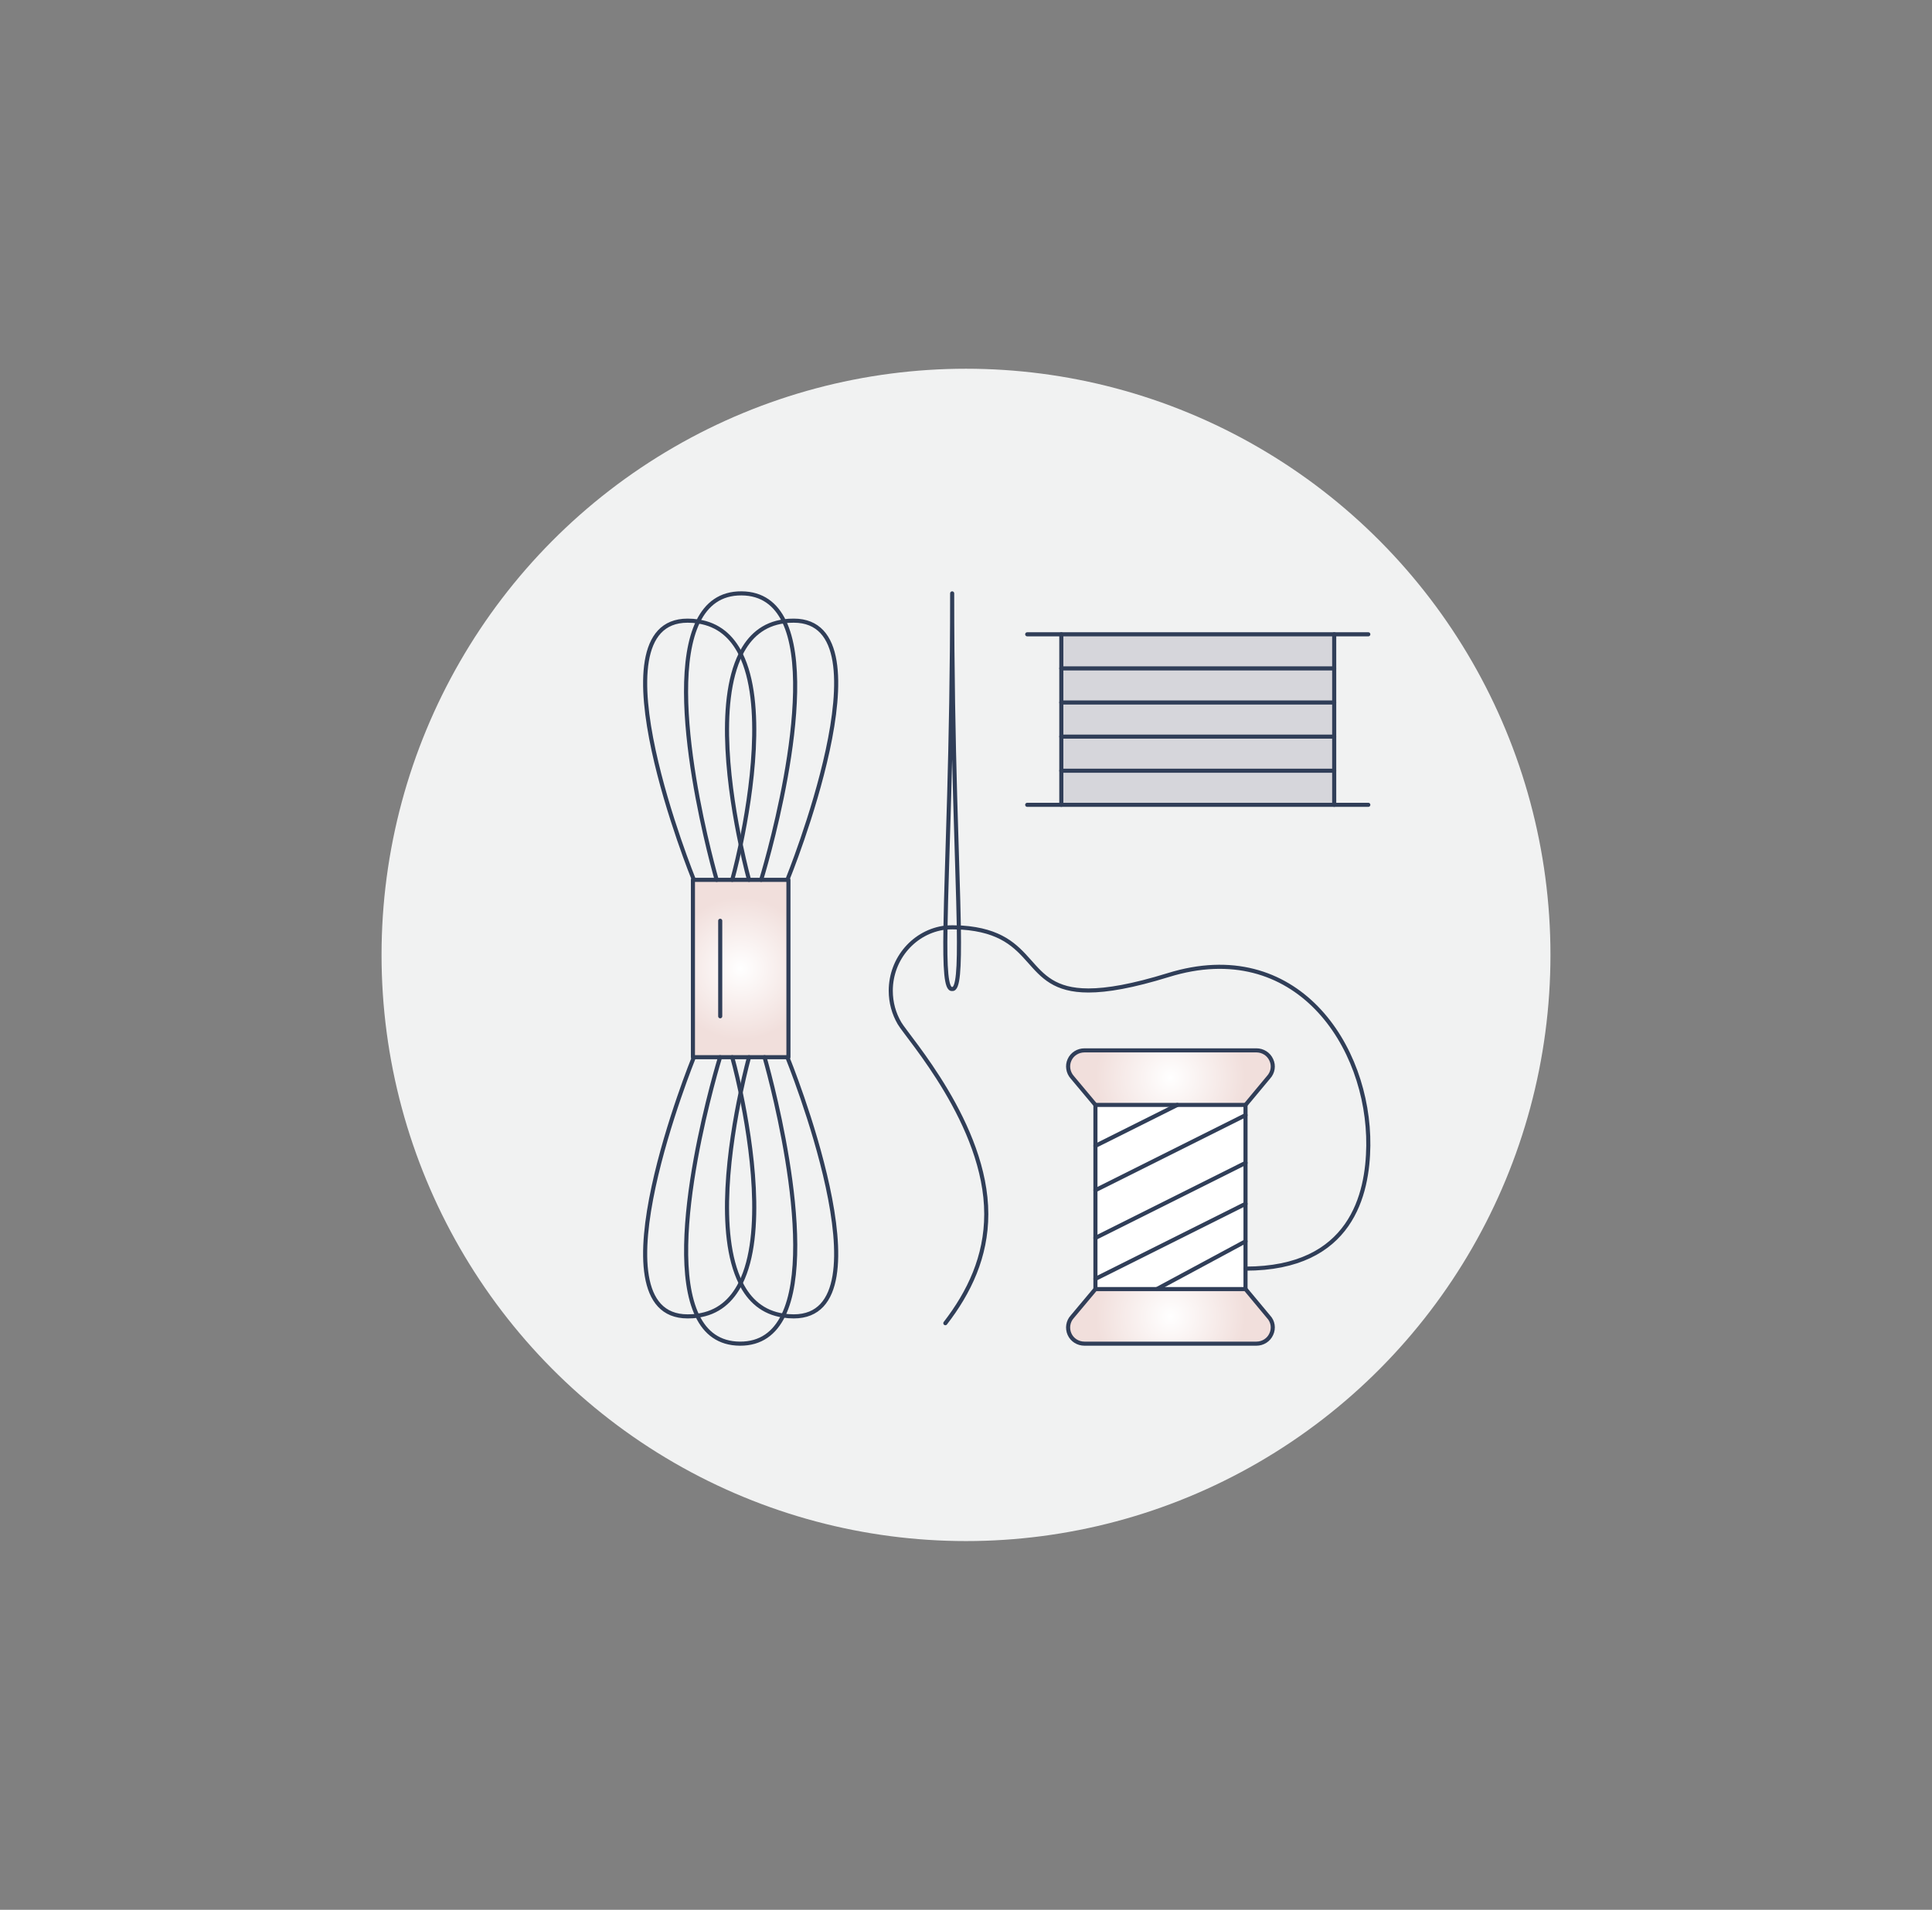 <?xml version="1.0" encoding="UTF-8"?>
<svg id="Layer_1" data-name="Layer 1" xmlns="http://www.w3.org/2000/svg" xmlns:xlink="http://www.w3.org/1999/xlink" viewBox="0 0 708 700">
  <rect x="0" y="0" width="708" height="700" fill="#808080" stroke="none"/>
  <defs>
    <style>
      .cls-1 {
        fill: url(#New_Gradient_Swatch_1);
      }

      .cls-1, .cls-2, .cls-3, .cls-4, .cls-5, .cls-6 {
        stroke-width: 0px;
      }

      .cls-2 {
        fill: url(#New_Gradient_Swatch_1-3);
      }

      .cls-3 {
        fill: url(#New_Gradient_Swatch_1-2);
      }

      .cls-7 {
        fill: none;
        stroke: #303e58;
        stroke-linecap: round;
        stroke-linejoin: round;
        stroke-width: 1.5px;
      }

      .cls-4 {
        fill: #d6d6db;
      }

      .cls-5 {
        fill: #f1f2f2;
      }

      .cls-6 {
        fill: #fff;
      }
    </style>
    <radialGradient id="New_Gradient_Swatch_1" data-name="New Gradient Swatch 1" cx="428.92" cy="394.99" fx="428.92" fy="394.99" r="27.45" gradientUnits="userSpaceOnUse">
      <stop offset="0" stop-color="#fff"/>
      <stop offset="1" stop-color="#f1dfdc"/>
    </radialGradient>
    <radialGradient id="New_Gradient_Swatch_1-2" data-name="New Gradient Swatch 1" cx="428.92" cy="482.49" fx="428.92" fy="482.49" r="27.45" xlink:href="#New_Gradient_Swatch_1"/>
    <radialGradient id="New_Gradient_Swatch_1-3" data-name="New Gradient Swatch 1" cx="271.43" cy="354.99" fx="271.43" fy="354.99" r="26.1" xlink:href="#New_Gradient_Swatch_1"/>
  </defs>
  <ellipse class="cls-5" cx="354" cy="350" rx="214.18" ry="214.85"/>
  <g>
    <g>
      <rect class="cls-4" x="388.93" y="282.49" width="100" height="12.5"/>
      <rect class="cls-4" x="388.93" y="269.99" width="100" height="12.5"/>
      <rect class="cls-4" x="388.93" y="257.49" width="100" height="12.5"/>
      <rect class="cls-4" x="388.93" y="244.99" width="100" height="12.5"/>
      <rect class="cls-4" x="388.93" y="232.49" width="100" height="12.5"/>
      <path class="cls-1" d="M465.88,388.49c1,2.1.6,4.6-1,6.35l-8.45,10.15h-55l-8.5-10.15c-1.55-1.75-1.95-4.25-1-6.35.95-2.15,3.1-3.5,5.5-3.5h63c2.35,0,4.5,1.35,5.45,3.5Z"/>
      <path class="cls-3" d="M464.88,482.64c1.6,1.7,2,4.2,1,6.35-.95,2.15-3.1,3.5-5.45,3.5h-63c-2.4,0-4.55-1.35-5.5-3.5s-.55-4.65,1-6.35l8.5-10.15h55l8.45,10.15Z"/>
      <polygon class="cls-6" points="456.43 464.99 456.43 472.49 423.93 472.49 456.43 454.99 456.43 464.99"/>
      <polygon class="cls-6" points="456.43 441.24 456.43 454.99 423.93 472.49 401.43 472.49 401.43 468.74 456.43 441.24"/>
      <polygon class="cls-6" points="456.43 426.24 456.43 441.24 401.43 468.74 401.43 453.74 456.43 426.24"/>
      <polygon class="cls-6" points="456.43 408.74 456.43 426.24 401.43 453.74 401.43 436.24 456.43 408.74"/>
      <polygon class="cls-6" points="456.43 404.99 456.43 408.74 401.43 436.24 401.43 419.99 431.43 404.99 456.43 404.99"/>
      <polygon class="cls-6" points="431.43 404.99 401.43 419.99 401.43 404.99 431.43 404.99"/>
      <polygon class="cls-2" points="288.93 322.49 288.93 387.49 288.53 387.49 280.18 387.49 274.48 387.49 268.33 387.49 263.88 387.49 254.28 387.49 253.93 387.49 253.93 322.49 254.28 322.49 262.63 322.49 268.33 322.49 274.48 322.49 278.93 322.49 288.53 322.49 288.93 322.49"/>
    </g>
    <g>
      <path class="cls-7" d="M262.63,322.49s-19.8-68.25-6.8-94.7c3.15-6.4,8.2-10.35,15.9-10.3,7.6.05,12.55,3.95,15.6,10.25,12.7,26.4-8.4,94.75-8.4,94.75"/>
      <path class="cls-7" d="M274.48,322.49s-1.4-5.1-3.05-12.95c-3.9-18.35-9-51.8,0-69.8,3.2-6.45,8.25-11,15.9-12,1.1-.2,2.3-.25,3.55-.25,36.3,0-2.35,95-2.35,95"/>
      <path class="cls-7" d="M268.33,322.49s1.45-5.1,3.1-12.95c3.85-18.35,8.95-51.85,0-69.8-3.2-6.4-8.15-10.85-15.6-11.95-1.2-.2-2.5-.3-3.85-.3-36.3,0,2.3,95,2.3,95"/>
      <path class="cls-7" d="M280.18,387.49s19.8,68.25,6.85,94.7c-3.15,6.4-8.2,10.35-15.9,10.3-7.6-.05-12.6-3.95-15.6-10.25-12.75-26.4,8.35-94.75,8.35-94.75"/>
      <path class="cls-7" d="M268.33,387.49s1.45,5.1,3.1,12.95c3.85,18.35,8.95,51.85,0,69.8-3.25,6.5-8.3,11-15.9,12-1.15.2-2.3.25-3.55.25-36.3,0,2.3-95,2.3-95"/>
      <path class="cls-7" d="M274.48,387.49s-1.4,5.1-3.05,12.95c-3.9,18.35-9,51.8,0,69.8,3.15,6.4,8.15,10.85,15.6,11.95,1.2.2,2.5.3,3.85.3,36.3,0-2.35-95-2.35-95"/>
      <path class="cls-7" d="M346.43,484.99c8.75-11.35,15-24.4,15-40,0-32.75-28.7-64.65-31.8-69.95-2.05-3.5-3.2-7.55-3.2-11.9,0-11.9,8.75-21.8,20.05-23.15.85-.05,1.7-.1,2.55-.1.8,0,1.6.05,2.35.1h1.1c28.75,1.95,21.6,23.05,46.4,23.05,6.85,0,16.15-1.6,29.25-5.65,46.8-14.5,73.7,25.8,73.3,62.55-.2,17.6-6.05,45.05-45,45.05"/>
      <line class="cls-7" x1="456.43" y1="454.99" x2="423.93" y2="472.49"/>
      <line class="cls-7" x1="456.43" y1="441.24" x2="401.43" y2="468.74"/>
      <line class="cls-7" x1="401.43" y1="419.99" x2="431.43" y2="404.99"/>
      <line class="cls-7" x1="401.43" y1="436.24" x2="456.43" y2="408.74"/>
      <line class="cls-7" x1="456.43" y1="426.24" x2="401.43" y2="453.74"/>
      <polyline class="cls-7" points="501.43 232.49 488.93 232.49 388.93 232.49 376.43 232.49"/>
      <line class="cls-7" x1="488.93" y1="244.99" x2="388.93" y2="244.99"/>
      <line class="cls-7" x1="488.93" y1="257.49" x2="388.93" y2="257.49"/>
      <line class="cls-7" x1="488.93" y1="269.99" x2="388.93" y2="269.99"/>
      <line class="cls-7" x1="488.93" y1="282.49" x2="388.93" y2="282.49"/>
      <polyline class="cls-7" points="501.43 294.99 488.93 294.99 388.93 294.99 376.43 294.99"/>
      <polyline class="cls-7" points="488.93 232.49 488.93 244.99 488.93 257.49 488.93 269.99 488.93 282.49 488.93 294.99"/>
      <polyline class="cls-7" points="388.93 232.49 388.93 244.99 388.93 257.49 388.93 269.99 388.93 282.49 388.93 294.99"/>
      <path class="cls-7" d="M401.43,404.99l-8.5-10.15c-1.55-1.75-1.95-4.25-1-6.35.95-2.15,3.1-3.5,5.5-3.5h63c2.35,0,4.5,1.35,5.45,3.5,1,2.1.6,4.6-1,6.35l-8.45,10.15h-55Z"/>
      <path class="cls-7" d="M456.43,472.49l8.45,10.15c1.6,1.7,2,4.2,1,6.35-.95,2.15-3.1,3.5-5.45,3.5h-63c-2.4,0-4.55-1.35-5.5-3.5s-.55-4.65,1-6.35l8.5-10.15h55Z"/>
      <path class="cls-7" d="M346.48,339.99c-.25,15.15.25,22.8,2.45,22.5,2.2.3,2.65-7.35,2.45-22.5-.4-23.5-2.45-64.9-2.45-122.5,0,57.65-2.1,99.1-2.45,122.5Z"/>
      <polygon class="cls-7" points="288.53 322.49 288.93 322.49 288.93 387.49 288.53 387.49 280.18 387.49 274.48 387.49 268.33 387.49 263.88 387.49 254.28 387.49 253.93 387.49 253.93 322.49 254.28 322.49 262.63 322.49 268.33 322.49 274.48 322.49 278.93 322.49 288.53 322.49"/>
      <line class="cls-7" x1="263.93" y1="337.49" x2="263.93" y2="372.49"/>
      <polyline class="cls-7" points="456.43 404.99 456.43 408.74 456.43 426.24 456.43 441.24 456.43 454.99 456.43 464.99 456.43 472.49"/>
      <polyline class="cls-7" points="401.43 404.99 401.43 419.99 401.43 436.24 401.43 453.74 401.43 468.74 401.43 472.49"/>
    </g>
  </g>
</svg>